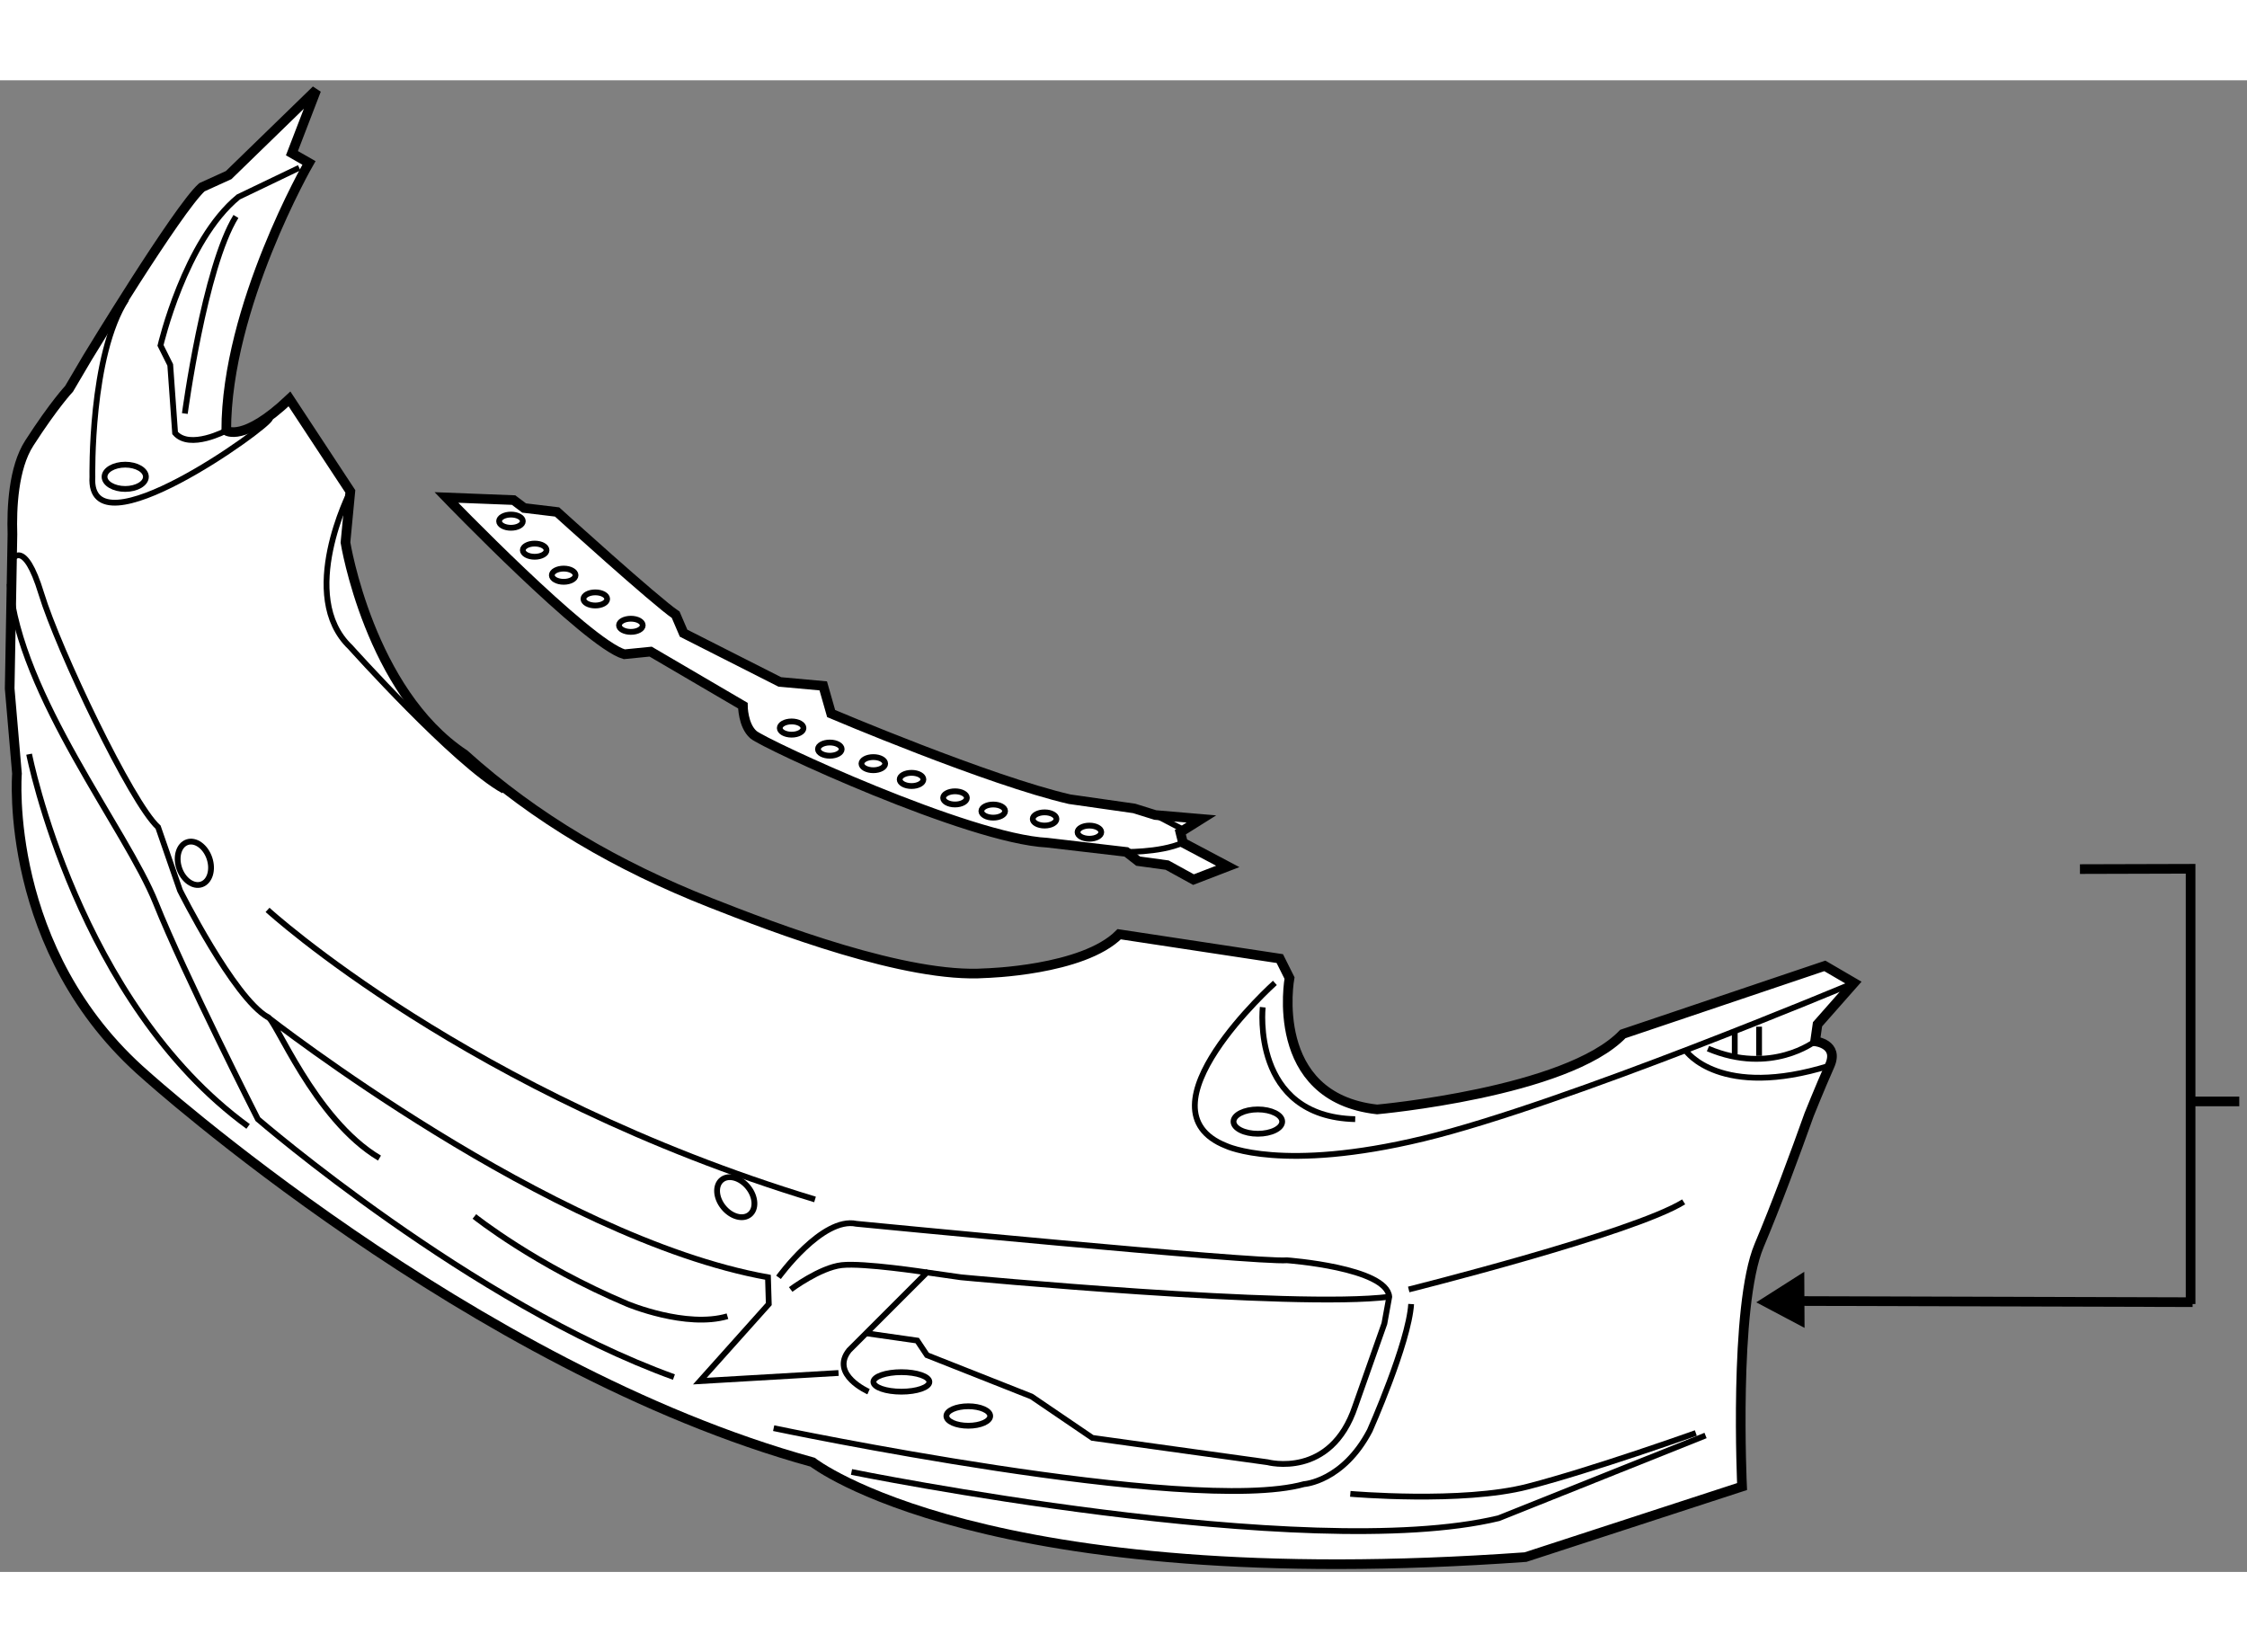 <?xml version="1.0" encoding="utf-8"?>
<!-- Generator: Adobe Illustrator 15.1.0, SVG Export Plug-In . SVG Version: 6.00 Build 0)  -->
<!DOCTYPE svg PUBLIC "-//W3C//DTD SVG 1.1//EN" "http://www.w3.org/Graphics/SVG/1.1/DTD/svg11.dtd">
<svg version="1.1" xmlns="http://www.w3.org/2000/svg" xmlns:xlink="http://www.w3.org/1999/xlink" x="0px" y="0px" width="244.8px"
	 height="180px" viewBox="32.049 68.459 116.351 77.238" enable-background="new 0 0 244.8 180" xml:space="preserve">
	
<rect x="32.049" y="68.459" width="116.351" height="77.238" fill="#808080" stroke="none"/>
	
<g><line fill="none" stroke="#000000" stroke-width="0.5" x1="148" y1="121.334" x2="145.486" y2="121.334"></line><polyline fill="none" stroke="#000000" stroke-width="0.5" points="139.75,109.304 145.479,109.288 145.479,131.827 		"></polyline><line fill="none" stroke="#000000" stroke-width="0.5" x1="124.334" y1="131.667" x2="145.583" y2="131.729"></line><polygon points="125.475,130.155 122.99,131.737 125.49,133.06 		"></polygon></g><g><path fill="#FFFFFF" stroke="#000000" stroke-width="0.5" d="M125.724,122.024c-0.731,2.051-1.696,4.661-2.589,6.779
			c-1.317,3.13-0.881,12.473-0.881,12.473l-11.213,3.653c-28.096,2.017-36.915-4.914-36.915-4.914
			c-17.673-4.86-34.521-20.031-34.521-20.031c-7.415-6.428-6.677-15.623-6.677-15.623l-0.378-4.409l0.143-7.987
			c-0.043-1.344,0.046-3.434,0.871-4.715c1.293-2.006,2.062-2.816,2.062-2.816l0.945-1.603c0,0,4.672-7.699,5.932-8.833l1.386-0.63
			l4.536-4.409l-1.26,3.275l0.882,0.504c0,0-4.283,7.434-4.283,13.859c0,0,0.882,0.629,3.275-1.639l3.15,4.788l-0.252,2.646
			c0,0,1.238,7.707,6.163,10.972c3.664,3.308,7.943,5.792,12.724,7.676c3.298,1.302,10.174,3.936,14.249,3.653
			c0,0,5.039-0.127,6.929-2.017l8.315,1.261l0.503,1.007c0,0-1.134,6.173,4.536,6.804c0,0,9.827-0.882,12.725-3.906l10.458-3.527
			l1.512,0.882l-1.89,2.142l-0.126,0.882c0,0,1.26,0.127,0.756,1.261S125.724,122.024,125.724,122.024z"></path><ellipse transform="matrix(0.779 -0.627 0.627 0.779 -63.693 71.867)" fill="none" stroke="#000000" stroke-width="0.3" cx="70.138" cy="126.319" rx="0.824" ry="1.154"></ellipse><ellipse transform="matrix(0.947 -0.322 0.322 0.947 -32.87 19.398)" fill="none" stroke="#000000" stroke-width="0.3" cx="42.135" cy="108.947" rx="0.824" ry="1.153"></ellipse><path fill="none" stroke="#000000" stroke-width="0.3" d="M51.699,124.268c-3.402-2.016-5.417-7.307-5.796-7.307
			c0,0,14.657,11.465,25.912,13.48l0.042,1.386l-3.569,3.99l7.181-0.421"></path><path fill="none" stroke="#000000" stroke-width="0.3" d="M77.023,136.363c0,0-2.016-0.883-1.008-2.143l4.032-4.031l1.764,0.252
			c0,0,17.261,1.637,22.174,1.008"></path><path fill="none" stroke="#000000" stroke-width="0.3" d="M76.897,133.339l2.646,0.378l0.504,0.756l5.417,2.142l3.15,2.142
			l9.071,1.26c0,0,3.276,0.883,4.536-2.896l1.512-4.284l0.252-1.386c-0.126-1.512-5.292-1.89-5.292-1.89
			c-1.638,0.126-22.3-1.89-22.3-1.89c-1.764-0.379-4.032,2.771-4.032,2.771"></path><path fill="none" stroke="#000000" stroke-width="0.3" d="M104.993,131.071c0,0,11.591-2.897,14.237-4.536"></path><path fill="none" stroke="#000000" stroke-width="0.3" d="M76.141,140.521c0,0,23.56,4.787,33.513,2.394l10.709-4.283"></path><path fill="none" stroke="#000000" stroke-width="0.3" d="M72.11,138.253c0,0,21.543,4.535,27.465,2.897
			c0,0,2.016-0.127,3.402-2.771c0,0,2.016-4.535,2.142-6.552"></path><ellipse fill="none" stroke="#000000" stroke-width="0.3" cx="78.724" cy="135.858" rx="1.449" ry="0.505"></ellipse><ellipse fill="none" stroke="#000000" stroke-width="0.3" cx="82.188" cy="137.623" rx="1.134" ry="0.504"></ellipse><path fill="none" stroke="#000000" stroke-width="0.3" d="M72.991,131.071c0,0,1.512-1.134,2.646-1.261
			c1.134-0.125,4.41,0.379,4.41,0.379"></path><path fill="none" stroke="#000000" stroke-width="0.3" d="M101.969,141.654c0,0,5.795,0.504,9.197-0.378
			c3.402-0.882,8.694-2.772,8.694-2.772"></path><path fill="none" stroke="#000000" stroke-width="0.3" d="M32.549,94.534c0.504,5.796,6.047,12.725,7.56,16.505
			c1.512,3.779,5.292,11.213,5.292,11.213s11.087,9.575,21.544,13.355"></path><path fill="none" stroke="#000000" stroke-width="0.3" d="M33.557,103.354c0,0,2.52,12.852,11.339,19.275"></path><path fill="none" stroke="#000000" stroke-width="0.3" d="M32.675,93.273c0,0,0.63-1.133,1.512,1.765
			c0.882,2.897,4.662,10.835,6.048,12.095l1.134,3.276c0,0,2.772,5.543,4.535,6.552"></path><path fill="none" stroke="#000000" stroke-width="0.3" d="M45.903,111.416c0,0,10.458,9.576,28.348,14.994"></path><path fill="none" stroke="#000000" stroke-width="0.3" d="M50.188,89.747c0,0-2.772,5.417,0,8.063c0,0,5.417,6.047,7.938,7.434"></path><path fill="none" stroke="#000000" stroke-width="0.3" d="M98.063,115.196c0,0-7.307,6.552-2.519,8.442
			c0,0,2.897,1.385,10.205-0.379s22.3-8.063,22.3-8.063"></path><path fill="none" stroke="#000000" stroke-width="0.3" d="M97.434,116.457c0,0-0.63,5.669,4.788,5.795"></path><path fill="none" stroke="#000000" stroke-width="0.3" d="M119.355,118.725c0,0,1.764,2.52,7.434,0.756"></path><path fill="none" stroke="#000000" stroke-width="0.3" d="M126.033,118.22c0,0-2.268,1.765-5.544,0.378"></path><line fill="none" stroke="#000000" stroke-width="0.3" x1="123.135" y1="117.464" x2="123.135" y2="118.976"></line><line fill="none" stroke="#000000" stroke-width="0.3" x1="121.875" y1="117.717" x2="121.875" y2="118.976"></line><path fill="none" stroke="#000000" stroke-width="0.3" d="M46.03,85.967c0,0.378-9.449,7.182-9.197,3.024
			c0,0-0.126-6.3,1.764-9.198"></path><path fill="none" stroke="#000000" stroke-width="0.3" d="M43.762,86.598c0,0-1.89,1.008-2.646,0.125l-0.252-3.527l-0.504-1.008
			c0,0,1.26-5.418,4.032-7.686l3.15-1.512"></path><path fill="none" stroke="#000000" stroke-width="0.3" d="M41.62,85.715c0,0,1.008-7.559,2.646-10.205"></path><ellipse fill="none" stroke="#000000" stroke-width="0.3" cx="38.533" cy="88.991" rx="1.071" ry="0.629"></ellipse><ellipse fill="none" stroke="#000000" stroke-width="0.3" cx="97.181" cy="122.378" rx="1.26" ry="0.63"></ellipse><path fill="none" stroke="#000000" stroke-width="0.3" d="M56.613,127.291c0,0,3.15,2.52,7.938,4.536c0,0,3.023,1.261,5.166,0.63"></path></g>



	
<g><path fill="#FFFFFF" stroke="#000000" stroke-width="0.5" d="M87.436,105.686c-4.162-0.956-12.35-4.436-12.35-4.436l-0.409-1.433
			l-2.251-0.205l-4.981-2.524l-0.409-0.954c-1.023-0.683-6.141-5.322-6.141-5.322l-1.706-0.205l-0.546-0.41l-3.479-0.136
			c0,0,7.3,7.573,9.211,8.119l1.364-0.136l4.776,2.797c0,0,0,1.023,0.546,1.502c0.546,0.478,11.122,5.389,15.215,5.594l4.094,0.478
			l0.614,0.478l1.5,0.205l1.365,0.751l1.774-0.683l-2.32-1.229l-0.136-0.545l1.091-0.684l-2.388-0.204l-1.092-0.341L87.436,105.686z
			"></path><ellipse fill="none" stroke="#000000" stroke-width="0.3" cx="58.507" cy="91.289" rx="0.614" ry="0.342"></ellipse><ellipse fill="none" stroke="#000000" stroke-width="0.3" cx="59.735" cy="92.79" rx="0.614" ry="0.341"></ellipse><ellipse fill="none" stroke="#000000" stroke-width="0.3" cx="61.237" cy="94.086" rx="0.614" ry="0.342"></ellipse><ellipse fill="none" stroke="#000000" stroke-width="0.3" cx="62.874" cy="95.315" rx="0.614" ry="0.34"></ellipse><ellipse fill="none" stroke="#000000" stroke-width="0.3" cx="64.716" cy="96.68" rx="0.614" ry="0.341"></ellipse><ellipse fill="none" stroke="#000000" stroke-width="0.3" cx="73.04" cy="102.001" rx="0.614" ry="0.342"></ellipse><ellipse fill="none" stroke="#000000" stroke-width="0.3" cx="75.018" cy="103.092" rx="0.614" ry="0.342"></ellipse><ellipse fill="none" stroke="#000000" stroke-width="0.3" cx="77.27" cy="103.844" rx="0.614" ry="0.34"></ellipse><ellipse fill="none" stroke="#000000" stroke-width="0.3" cx="79.249" cy="104.661" rx="0.614" ry="0.342"></ellipse><ellipse fill="none" stroke="#000000" stroke-width="0.3" cx="81.5" cy="105.617" rx="0.614" ry="0.341"></ellipse><ellipse fill="none" stroke="#000000" stroke-width="0.3" cx="83.479" cy="106.3" rx="0.614" ry="0.34"></ellipse><ellipse fill="none" stroke="#000000" stroke-width="0.3" cx="86.139" cy="106.708" rx="0.614" ry="0.342"></ellipse><ellipse fill="none" stroke="#000000" stroke-width="0.3" cx="88.459" cy="107.392" rx="0.614" ry="0.34"></ellipse><path fill="none" stroke="#000000" stroke-width="0.3" d="M90.097,108.414c0,0,1.979,0.068,3.207-0.478"></path><line fill="none" stroke="#000000" stroke-width="0.3" x1="91.871" y1="106.504" x2="93.44" y2="107.323"></line></g>


</svg>